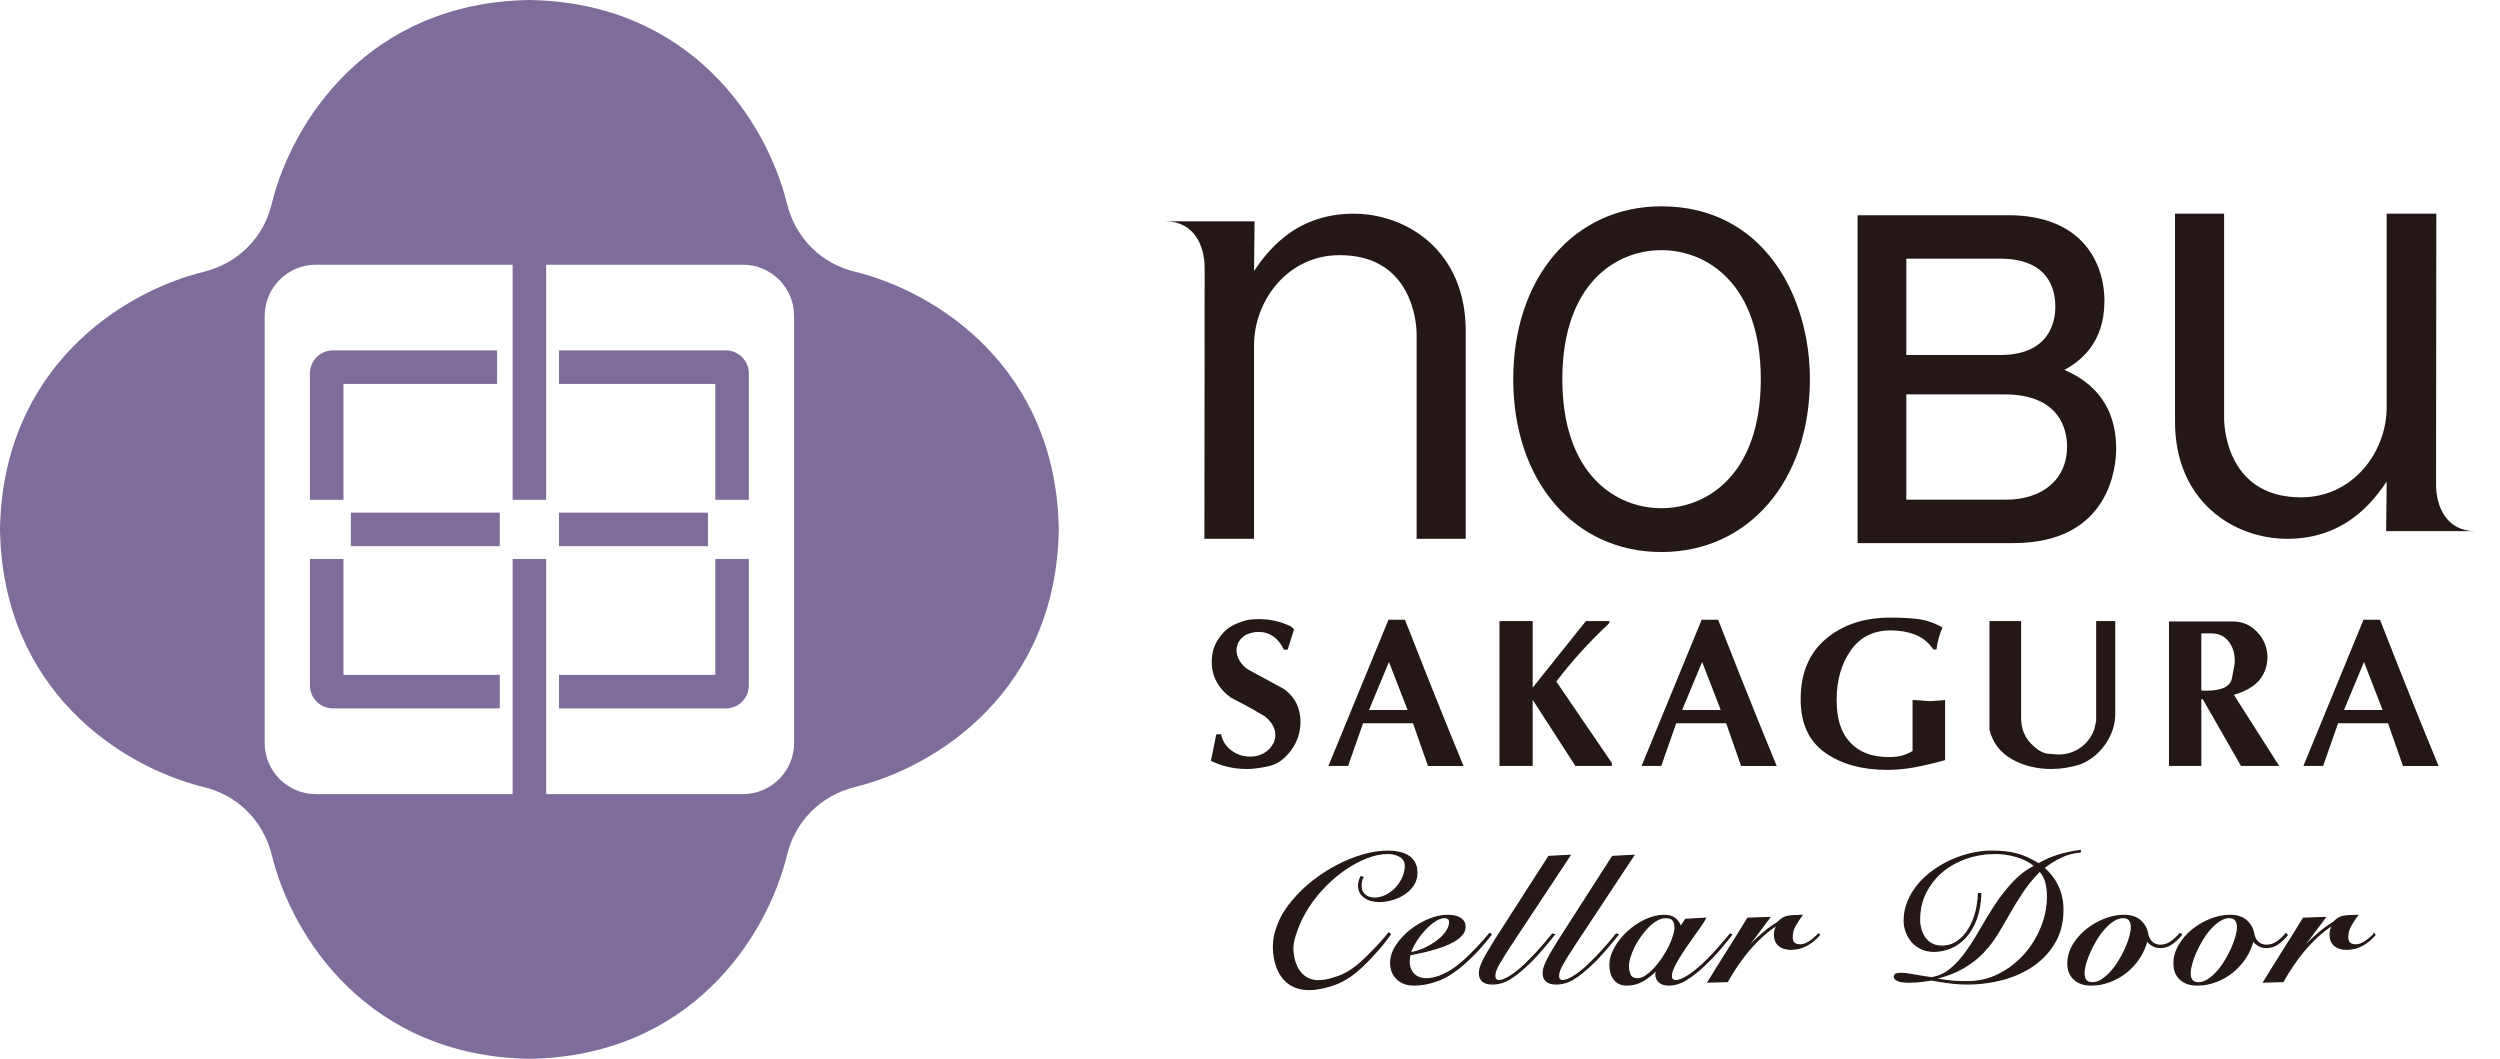 <?xml version="1.0" encoding="UTF-8"?><svg id="_レイヤー_1" xmlns="http://www.w3.org/2000/svg" viewBox="0 0 1700 720"><defs><style>.cls-1{stroke:#231815;stroke-miterlimit:10;stroke-width:.86px;}.cls-1,.cls-2{fill:#231815;}.cls-2,.cls-3{stroke-width:0px;}.cls-3{fill:#7e6d9a;}</style></defs><path class="cls-2" d="m920.26,145.31c-41.17,0-60.1,28.19-67.51,38.95l.36-33.74h-60.51c19.48,0,26.56,16.74,26.56,31.63l-.17,184.24h33.76v-131.69c0-30.04,22.63-61.2,58.24-61.2,48.6,0,52.31,44.88,52.31,53.78v139.1h33.38v-141.33c0-54.53-40.07-79.75-76.41-79.75"/><path class="cls-2" d="m1555.43,366.39c41.17,0,60.1-28.19,67.51-38.95l-.36,33.74h60.51c-19.48,0-26.56-16.74-26.56-31.63l.17-184.24h-33.76v131.69c0,30.04-22.63,61.2-58.24,61.2-48.6,0-52.31-44.88-52.31-53.78v-139.1h-33.38v141.33c0,54.53,40.07,79.75,76.41,79.75"/><path class="cls-2" d="m1129.73,140.3c-59.31,0-100.73,48.34-100.73,117.54s41.42,117.54,100.73,117.54,101.01-48.33,101.01-117.54c0-56.61-31.61-117.54-101.01-117.54m0,205.27c-31.06,0-67.33-22.97-67.33-87.73s36.27-87.73,67.33-87.73,67.61,22.97,67.61,87.73-36.42,87.73-67.61,87.73"/><path class="cls-2" d="m1403.73,251.53c10.67-5.66,27.28-18.25,27.28-46.6s-17.07-58.57-65.19-58.57h-102.66v222.95h105.97c66.5,0,69.87-53.39,69.87-64.09,0-34.56-21.62-47.81-35.27-53.7m-43.69-10.11h-63.75v-65.52h63.75c32.7,0,37.58,20.44,37.58,32.62,0,9.89-3.66,32.9-37.58,32.9m-63.75,26.78h66.78c38.4,0,42.54,24.93,42.54,35.65,0,21.82-16.37,35.93-41.71,35.93h-67.61v-71.58Z"/><path class="cls-2" d="m856.01,421c7.08,0,13.87,1.43,20.36,4.28,1.28.39,2.46,1.33,3.54,2.8l-4.28,13.57c-.88.3-1.77.3-2.65,0-1.87-3.93-4.26-6.91-7.15-8.92-2.9-2.02-6.22-3.03-9.96-3.03-1.57,0-3.05.17-4.43.52-1.38.34-2.85.86-4.42,1.55-2.07,1.28-3.61,2.83-4.65,4.64-1.03,1.82-1.55,3.71-1.55,5.67,0,2.55.76,5.06,2.29,7.51,1.52,2.45,3.51,4.42,5.97,5.89l23.9,12.96c3.93,2.85,6.81,6.16,8.63,9.94,1.82,3.78,2.73,7.93,2.73,12.44,0,7.17-2.16,13.67-6.49,19.51-4.33,5.84-9.37,9.4-15.12,10.68-5.75,1.28-10.69,1.91-14.83,1.91-8.75,0-16.92-1.86-24.49-5.57l3.69-18.03h3.25c.98,4.68,3.37,8.38,7.15,11.1,3.78,2.73,7.99,4.09,12.61,4.09,3.44,0,6.59-.81,9.44-2.43,2.85-1.62,5.11-4.1,6.78-7.44.59-1.77.89-3.39.89-4.86,0-2.36-.62-4.59-1.85-6.7-1.23-2.11-2.93-4.05-5.09-5.82-7.96-4.81-15.64-9.03-23.01-12.67-8.85-6.38-13.28-14.58-13.28-24.6,0-5.5,1.33-10.38,3.98-14.65,2.65-4.27,5.73-7.41,9.22-9.42,3.49-2.01,7.45-3.51,11.88-4.49,2.36-.3,4.67-.44,6.93-.44"/><path class="cls-2" d="m955.38,421.44c4.72,12.1,9.37,23.9,13.94,35.4,4.57,11.51,8.97,22.49,13.2,32.97,4.23,10.48,8.46,20.83,12.69,31.05h-24.2l-10.18-29.06h-33.94l-10.18,29.05h-13.4s40.86-99.41,40.86-99.41h11.21Zm-24.47,61.36h26.24l-12.65-32.67-13.59,32.67Z"/><path class="cls-2" d="m1042.21,422.32v45.28l36.2-45.28h16.17l-.59,1.77c-13.28,12.39-25.18,25.52-35.7,39.38l37.76,55.32v2.07h-24.78l-29.06-44.99v44.99h-22.57v-98.54h22.57Z"/><path class="cls-2" d="m1168.33,421.44c4.72,12.1,9.37,23.9,13.94,35.4,4.57,11.51,8.97,22.49,13.2,32.97,4.23,10.48,8.46,20.83,12.69,31.05h-24.2l-10.18-29.06h-33.94l-10.18,29.05h-13.4s40.86-99.41,40.86-99.41h11.21Zm-24.47,61.36h26.24l-12.65-32.67-13.59,32.67Z"/><path class="cls-2" d="m1322.68,476.02v40.86c-7.77,2.16-14.75,3.81-20.95,4.94-6.2,1.13-12.34,1.7-18.44,1.7-17.11,0-31.2-3.91-42.26-11.73-11.06-7.82-16.59-19.94-16.59-36.36,0-17.6,5.7-31.25,17.11-40.93,11.41-9.69,26.01-14.53,43.81-14.53,8.26,0,14.95.39,20.06,1.16,5.11.77,10.28,2.61,15.49,5.51-2.16,4.96-3.54,9.96-4.13,15.01h-2.07c-3.15-4.67-7.23-8.01-12.24-10-5.02-1.99-10.62-2.99-16.82-2.99-11.7,0-20.75,4.54-27.14,13.62-6.39,9.08-9.59,20.28-9.59,33.6s3.07,22.4,9.22,29.01c6.15,6.61,14.88,9.92,26.18,9.92,3.64,0,6.66-.34,9.07-1.03,2.41-.69,4.79-1.73,7.15-3.11v-34.65c1.67,0,3.84.12,6.49.37,2.65.25,4.18.37,4.57.37,1.67,0,3.83-.12,6.49-.37,2.66-.25,4.18-.37,4.57-.37"/><path class="cls-2" d="m1374.36,422.32v65.83c0,6.87,2.11,12.56,6.34,17.08,4.23,4.52,8.19,6.95,11.87,7.29,3.69.34,6.12.51,7.3.51,5.6,0,10.59-1.57,14.97-4.71,4.37-3.14,7.5-7.37,9.37-12.67l1.18-5.45v-67.89h12.98v63.04c0,7.37-2.24,14.26-6.71,20.7-4.48,6.43-10.2,11.02-17.18,13.77-6.49,2.06-13.03,3.09-19.62,3.09-10.03,0-18.98-2.23-26.84-6.7-7.87-4.47-12.93-11.12-15.19-19.96v-73.94h21.54Z"/><path class="cls-2" d="m1518.43,422.62c6.59,0,12.14,2.46,16.67,7.37,4.52,4.92,6.78,10.62,6.78,17.11,0,3.84-.88,7.52-2.66,11.06-1.77,3.54-4.42,6.49-7.96,8.85-3.54,2.36-7.62,4.18-12.24,5.46l30.83,48.38h-25.96l-25.96-45.29h-1.03v45.29h-21.98v-98.24h43.52Zm-21.54,46.91c.79.1,1.87.15,3.25.15,10.72,0,16.59-2.9,17.63-8.7,1.03-5.8,1.65-9.15,1.85-10.03v-1.92c0-5.02-1.4-9.32-4.21-12.91-2.8-3.59-6.66-5.39-11.58-5.39h-6.93v38.8Z"/><path class="cls-2" d="m1618.39,421.44c4.72,12.1,9.37,23.9,13.94,35.4,4.57,11.51,8.97,22.49,13.2,32.97,4.23,10.48,8.46,20.83,12.69,31.05h-24.2l-10.18-29.06h-33.94l-10.18,29.05h-13.4s40.86-99.41,40.86-99.41h11.21Zm-24.47,61.36h26.24l-12.65-32.67-13.59,32.67Z"/><path class="cls-1" d="m926.75,596.58l-1.3-.37c-.35.58-.7,1.44-1.04,2.59-.35,1.15-.52,2.3-.52,3.45,0,1.89.41,3.51,1.23,4.87.82,1.35,1.88,2.46,3.18,3.33,1.3.86,2.79,1.5,4.47,1.91,1.69.41,3.44.62,5.26.62,2.85,0,5.79-.45,8.82-1.36,3.03-.9,5.78-2.18,8.24-3.82,2.47-1.64,4.47-3.68,6.03-6.1,1.56-2.42,2.34-5.16,2.34-8.2,0-2.79-.54-5.14-1.63-7.03-1.08-1.89-2.53-3.39-4.35-4.5-1.82-1.11-3.89-1.91-6.23-2.41-2.33-.49-4.76-.74-7.27-.74-5.45,0-11.16.86-17.13,2.59-5.97,1.73-11.85,4.11-17.65,7.15-5.8,3.04-11.31,6.62-16.55,10.72-5.24,4.11-9.82,8.57-13.76,13.37-3.1,3.78-6.64,8.25-9.4,15.1-1.26,3.12-3.48,8.65-3.5,15.78,0,3.09.1,16.87,9.6,24.64,9.95,8.14,24.82,3.51,30,1.89,13.13-4.09,21.68-13.45,30.28-22.86,4.27-4.67,7.43-8.88,9.52-11.84l-.99-.94c-1.99,2.51-4.99,6.1-8.92,10.15-8.95,9.24-15.95,16.47-26.83,19.96-5.39,1.73-13.8,4.42-20.73.01-7.48-4.76-8.45-14.73-8.68-16.94-.57-5.61.77-9.88,2.92-15.78,1.95-5.34,4.56-10.52,7.85-15.53,3.29-5.01,7.1-9.7,11.42-14.05,4.32-4.36,8.89-8.16,13.69-11.41,4.8-3.24,9.67-5.81,14.6-7.7,4.93-1.89,9.65-2.84,14.15-2.84,1.04,0,2.22.12,3.57.37,1.34.25,2.64.68,3.9,1.3,1.25.62,2.29,1.48,3.11,2.59.82,1.11,1.23,2.57,1.23,4.38,0,2.55-.56,5.12-1.69,7.71-1.13,2.59-2.66,4.93-4.6,7.03-1.95,2.1-4.2,3.8-6.75,5.12-2.55,1.31-5.21,1.97-7.98,1.97s-4.89-.76-6.62-2.28c-1.73-1.52-2.59-3.59-2.59-6.22,0-.91.1-1.89.32-2.96.22-1.07.54-1.97.98-2.71Z"/><path class="cls-1" d="m1013.05,634.67c-2.34,2.88-5.06,5.98-8.18,9.31-3.11,3.33-6.36,6.51-9.73,9.55-4.41,3.95-8.8,6.95-13.17,9-4.37,2.05-8.37,3.08-12,3.08s-6.62-1.11-8.7-3.33c-2.07-2.22-3.11-5.09-3.11-8.63,0-1.31.21-2.79.65-4.44,1.56-.33,3.55-.74,5.97-1.23,2.42-.49,5.02-1.11,7.79-1.85,2.77-.74,5.56-1.6,8.37-2.59,2.81-.99,5.34-2.14,7.59-3.45,2.25-1.31,4.09-2.79,5.52-4.44,1.43-1.64,2.14-3.45,2.14-5.42,0-2.46-1.04-4.38-3.12-5.73-2.07-1.36-4.98-2.04-8.69-2.04-4.07,0-8.37.95-12.91,2.84-4.54,1.89-8.72,4.36-12.52,7.4-3.81,3.04-6.97,6.49-9.48,10.36-2.51,3.86-3.76,7.76-3.76,11.71,0,4.44,1.42,8.06,4.28,10.85,2.85,2.79,6.75,4.19,11.68,4.19s10.01-.97,15.5-2.9c5.5-1.93,11.23-5.44,17.2-10.54,4.24-3.7,7.89-7.23,10.96-10.6,3.07-3.37,5.95-6.78,8.63-10.23l-.91-.86Zm-50.68,6.1c1.69-2.75,3.63-5.38,5.84-7.89,2.21-2.51,4.56-4.62,7.08-6.35,2.51-1.73,4.84-2.59,7-2.59,1.04,0,1.88.25,2.53.74.65.49.97,1.32.97,2.47,0,1.97-.73,4.05-2.2,6.22-1.47,2.18-3.44,4.23-5.9,6.16-2.47,1.93-5.3,3.66-8.5,5.18-3.2,1.52-6.58,2.61-10.12,3.27.52-2.05,1.62-4.46,3.31-7.21Z"/><path class="cls-1" d="m1056.91,635.53l-1.17-.37c-3.03,3.78-6.15,7.44-9.35,10.97-3.2,3.54-6.45,6.86-9.73,9.99-3.55,3.37-6.87,6-9.99,7.89-3.11,1.89-5.58,2.84-7.4,2.84s-2.85-1.11-2.85-3.33.99-4.91,2.98-8.32c1.99-3.41,4.67-7.71,8.05-12.88l40.1-60.66-14.4.74-36.21,56.46c-3.72,5.92-6.47,10.62-8.24,14.12-1.78,3.49-2.66,6.39-2.66,8.69,0,4.93,2.94,7.4,8.83,7.4,4.15,0,8.15-1.19,12-3.58,3.85-2.38,8.28-6,13.3-10.85,1.47-1.4,2.96-2.94,4.48-4.62,1.51-1.69,3-3.37,4.47-5.06,1.47-1.68,2.87-3.35,4.22-4.99,1.34-1.64,2.53-3.12,3.57-4.44Z"/><path class="cls-1" d="m1100.26,635.53l-1.17-.37c-3.03,3.78-6.15,7.44-9.35,10.97-3.2,3.54-6.45,6.86-9.73,9.99-3.55,3.37-6.87,6-9.99,7.89-3.11,1.89-5.58,2.84-7.4,2.84s-2.85-1.11-2.85-3.33.99-4.91,2.98-8.32c1.99-3.41,4.67-7.71,8.05-12.88l40.1-60.66-14.4.74-36.21,56.46c-3.72,5.92-6.47,10.62-8.24,14.12-1.78,3.49-2.66,6.39-2.66,8.69,0,4.93,2.94,7.4,8.83,7.4,4.15,0,8.15-1.19,12-3.58,3.85-2.38,8.28-6,13.3-10.85,1.47-1.4,2.96-2.94,4.48-4.62,1.51-1.69,3-3.37,4.47-5.06,1.47-1.68,2.87-3.35,4.22-4.99,1.34-1.64,2.53-3.12,3.57-4.44Z"/><path class="cls-1" d="m1169.68,645.21c2.94-3.49,5.53-6.68,7.78-9.56l-.91-.49c-.77.99-1.82,2.24-3.11,3.76-1.3,1.52-2.73,3.17-4.28,4.93-1.56,1.77-3.18,3.56-4.87,5.36-1.69,1.81-3.35,3.49-5,5.06-3.89,3.78-7.61,6.82-11.16,9.12-3.55,2.3-6.36,3.45-8.43,3.45s-3.25-1.03-3.25-3.08c0-1.48.45-3.27,1.36-5.36.91-2.1,2.1-4.35,3.57-6.78,1.47-2.42,3.1-4.93,4.87-7.52,1.78-2.59,3.52-5.1,5.26-7.52,1.73-2.42,3.33-4.68,4.8-6.78,1.47-2.1,2.6-3.88,3.38-5.36l-13.5.74-3.25,4.93c-1.13-2.63-2.55-4.56-4.28-5.79s-4.11-1.85-7.14-1.85c-3.98,0-8.15,1.01-12.52,3.02-4.37,2.02-8.32,4.64-11.88,7.89-3.55,3.25-6.49,6.88-8.82,10.91-2.34,4.03-3.5,8.06-3.5,12.08,0,1.73.22,3.39.65,4.99.43,1.6,1.1,3.04,2.01,4.31.91,1.27,2.1,2.28,3.57,3.02,1.47.74,3.24,1.11,5.32,1.11,3.89,0,7.52-.99,10.9-2.96,3.37-1.97,6.4-4.4,9.08-7.27h.26c-.18.33-.3.78-.39,1.36-.09.58-.13,1.19-.13,1.85,0,1.97.76,3.64,2.27,4.99,1.51,1.36,3.65,2.03,6.43,2.03,3.98,0,7.98-1.25,12-3.76,4.02-2.51,8.11-5.73,12.26-9.68,4.15-3.95,7.7-7.66,10.64-11.16Zm-39.13,6.29c-1.69,2.51-3.46,4.79-5.32,6.84-1.86,2.06-3.79,3.76-5.78,5.12-1.99,1.36-3.89,2.08-5.71,2.16-2.68,0-4.43-.88-5.26-2.65-.82-1.77-1.23-3.84-1.23-6.23,0-1.64.34-3.59,1.04-5.86.69-2.26,1.64-4.62,2.85-7.09,1.21-2.46,2.66-4.87,4.35-7.21,1.69-2.34,3.46-4.46,5.32-6.35,1.86-1.89,3.8-3.41,5.84-4.56,2.03-1.15,4.04-1.72,6.03-1.72,2.51,0,4.2.62,5.06,1.85.87,1.23,1.3,2.96,1.3,5.18,0,1.56-.37,3.47-1.1,5.73-.74,2.26-1.73,4.67-2.98,7.21-1.25,2.55-2.73,5.08-4.41,7.58Z"/><path class="cls-1" d="m1234.05,637.57c-.95.86-1.95,1.66-2.99,2.4-1.04.74-2.14,1.36-3.31,1.85s-2.36.74-3.57.74c-3.72,0-5.58-1.77-5.58-5.3,0-2.79.69-5.4,2.07-7.83,1.38-2.42,2.9-4.75,4.54-6.97-2.43.08-4.43.17-6.03.25-1.61.08-2.97.27-4.09.55-1.13.29-2.1.7-2.92,1.23-.83.53-1.71,1.25-2.66,2.16-.6.58-1.55,1.25-2.85,2.03-1.3.78-2.9,1.91-4.8,3.39-1.9,1.48-4.13,3.39-6.68,5.73-2.55,2.34-5.47,5.44-8.76,9.31l-.26-.25,17.13-22.93-14.8.49c-4.5,7.4-9.02,14.67-13.56,21.82-4.54,7.15-9.02,14.34-13.43,21.57l13.11-.37c1.9-3.37,4.04-6.84,6.42-10.42,2.38-3.58,4.98-7.05,7.79-10.42,2.81-3.37,5.86-6.58,9.15-9.62,3.28-3.04,6.75-5.71,10.38-8.02l.26.25c-1.3,1.89-1.95,3.9-1.95,6.04,0,3.37,1,5.92,2.99,7.64,1.99,1.73,4.71,2.59,8.18,2.59,3.89,0,7.48-.9,10.77-2.71,3.28-1.81,6.14-4.15,8.56-7.03l-.52-.62c-.78.74-1.65,1.54-2.6,2.41Z"/><path class="cls-1" d="m1386.25,587.45c-2.68-1.64-5.24-3.02-7.66-4.13-2.42-1.11-4.89-1.99-7.4-2.65-2.51-.66-5.12-1.13-7.85-1.42-2.73-.29-5.73-.43-9.02-.43-4.58,0-9.26.55-14.01,1.66-4.76,1.11-9.35,2.67-13.76,4.68-4.41,2.02-8.54,4.44-12.39,7.27-3.85,2.83-7.2,6-10.05,9.49-2.86,3.49-5.11,7.27-6.75,11.34-1.65,4.07-2.47,8.28-2.47,12.64,0,2.79.47,5.44,1.43,7.95.95,2.51,2.29,4.73,4.02,6.66,1.73,1.93,3.83,3.47,6.3,4.62,2.47,1.15,5.25,1.73,8.37,1.73,4.06,0,7.96-.8,11.68-2.41,3.72-1.6,7.05-4.03,9.99-7.27,2.94-3.24,5.32-7.31,7.14-12.2s2.85-10.67,3.11-17.32h-1.56c-.09,4.11-.67,8.28-1.75,12.51-1.08,4.23-2.66,8.07-4.74,11.52-2.07,3.45-4.65,6.27-7.72,8.45-3.07,2.18-6.64,3.27-10.7,3.27-2.6,0-4.87-.51-6.81-1.54-1.95-1.03-3.53-2.41-4.74-4.13-1.21-1.73-2.12-3.65-2.73-5.79-.61-2.14-.91-4.31-.91-6.53,0-6.82,1.4-13.01,4.22-18.55,2.81-5.55,6.58-10.29,11.29-14.24,4.71-3.95,10.2-6.98,16.48-9.12,6.27-2.14,12.83-3.21,19.66-3.21,4.67,0,9.43.7,14.28,2.1,4.85,1.4,9,3.54,12.46,6.41-5.63,2.96-10.6,6.78-14.93,11.47-4.32,4.69-8.26,9.72-11.81,15.1-3.55,5.39-6.87,10.83-9.99,16.33-3.11,5.51-6.32,10.58-9.6,15.23-3.29,4.64-6.85,8.59-10.7,11.84-3.85,3.25-8.24,5.28-13.17,6.1-4.76-.66-8.91-1.31-12.46-1.97-3.55-.66-6.19-.99-7.92-.99-1.82,0-3.09.17-3.82.49-.74.33-1.1.94-1.1,1.85,0,.82.71,1.62,2.14,2.4,1.42.78,3.96,1.17,7.59,1.17s6.77-.19,9.15-.55c2.38-.37,4.52-.68,6.43-.92,3.46.66,7.38,1.27,11.74,1.85,4.37.58,8.55.86,12.53.86,8.47,0,16.63-1.07,24.46-3.21,7.83-2.14,14.75-5.32,20.77-9.56,6.01-4.23,10.81-9.49,14.4-15.78,3.59-6.29,5.39-13.54,5.39-21.76,0-11.42-4.32-20.96-12.97-28.6,3.63-2.88,7.48-5.3,11.55-7.27,4.07-1.97,8.48-3.16,13.24-3.57v-.99c-4.93.66-9.82,1.71-14.66,3.15-4.85,1.44-9.39,3.43-13.63,5.98Zm5.06,12.94c.69,3.04,1.04,6.12,1.04,9.25,0,7.07-1.4,14.07-4.22,21.02-2.81,6.95-6.68,13.17-11.61,18.68-4.93,5.51-10.75,9.95-17.45,13.32-6.7,3.37-14,5.01-21.87,4.93-5.19,0-9.69-.27-13.5-.8-3.8-.53-6.23-.92-7.27-1.17v-.25c7.61-1.97,13.97-4.48,19.08-7.52,5.1-3.04,9.48-6.49,13.11-10.36,3.63-3.86,6.81-8.01,9.54-12.45,2.73-4.44,5.43-9.04,8.11-13.81,2.68-4.77,5.64-9.59,8.89-14.49,3.24-4.89,7.2-9.72,11.88-14.48,2.16,2.38,3.59,5.1,4.28,8.14Z"/><path class="cls-1" d="m1483.13,635.9l-.78-.99c-2.34,2.63-4.54,4.61-6.62,5.92-2.08,1.31-4.28,1.97-6.62,1.97s-4.39-.74-5.9-2.22c-1.51-1.48-2.49-3.45-2.92-5.92-.61-3.37-2.26-6.24-4.93-8.63-2.68-2.38-6.36-3.58-11.03-3.58-4.33,0-8.74.89-13.24,2.65-4.5,1.77-8.61,4.15-12.32,7.15-3.72,3-6.75,6.5-9.09,10.48-2.33,3.99-3.5,8.16-3.5,12.51s1.42,8.07,4.28,10.67c2.85,2.59,6.66,3.88,11.42,3.88,4.5,0,8.83-.8,12.97-2.4,4.15-1.6,7.92-3.78,11.29-6.53,3.38-2.75,6.25-5.96,8.63-9.62,2.38-3.65,4.09-7.54,5.12-11.65,1.21,1.48,2.55,2.63,4.03,3.45,1.47.82,3.2,1.23,5.19,1.23,2.86,0,5.47-.86,7.86-2.59,2.37-1.73,4.43-3.66,6.16-5.79Zm-34.78.99c-.69,2.55-1.67,5.22-2.92,8.01-1.26,2.79-2.73,5.59-4.41,8.38-1.69,2.79-3.52,5.3-5.52,7.52-1.99,2.22-4.07,4.03-6.23,5.42-2.16,1.4-4.32,2.1-6.49,2.1-1.99,0-3.44-.57-4.35-1.73-.91-1.15-1.36-2.75-1.36-4.81,0-1.73.34-3.86,1.04-6.41.69-2.55,1.66-5.22,2.92-8.01,1.25-2.79,2.73-5.59,4.41-8.38,1.69-2.79,3.52-5.3,5.52-7.52,1.99-2.22,4.07-4.03,6.23-5.42,2.16-1.4,4.32-2.1,6.49-2.1,1.99,0,3.44.58,4.35,1.72.91,1.15,1.36,2.76,1.36,4.81,0,1.72-.35,3.86-1.04,6.41Z"/><path class="cls-1" d="m1549.12,641.7c2.37-1.73,4.43-3.66,6.16-5.79l-.78-.99c-2.34,2.63-4.54,4.61-6.62,5.92-2.08,1.31-4.28,1.97-6.62,1.97s-4.39-.74-5.9-2.22c-1.51-1.48-2.49-3.45-2.92-5.92-.61-3.37-2.26-6.24-4.93-8.63-2.68-2.38-6.36-3.58-11.03-3.58-4.33,0-8.74.89-13.24,2.65-4.5,1.77-8.61,4.15-12.32,7.15-3.72,3-6.75,6.5-9.09,10.48-2.33,3.99-3.5,8.16-3.5,12.51s1.42,8.07,4.28,10.67c2.85,2.59,6.66,3.88,11.42,3.88,4.5,0,8.83-.8,12.97-2.4,4.15-1.6,7.92-3.78,11.29-6.53s6.25-5.96,8.63-9.62c2.38-3.65,4.09-7.54,5.12-11.65,1.21,1.48,2.55,2.63,4.03,3.45,1.47.82,3.2,1.23,5.19,1.23,2.86,0,5.47-.86,7.86-2.59Zm-28.62-4.81c-.69,2.55-1.67,5.22-2.92,8.01-1.26,2.79-2.73,5.59-4.41,8.38-1.69,2.79-3.52,5.3-5.52,7.52-1.99,2.22-4.07,4.03-6.23,5.42-2.16,1.4-4.32,2.1-6.49,2.1-1.99,0-3.44-.57-4.35-1.73-.91-1.15-1.36-2.75-1.36-4.81,0-1.73.34-3.86,1.04-6.41.69-2.55,1.66-5.22,2.92-8.01,1.25-2.79,2.73-5.59,4.41-8.38,1.69-2.79,3.52-5.3,5.52-7.52,1.99-2.22,4.07-4.03,6.23-5.42,2.16-1.4,4.32-2.1,6.49-2.1,1.99,0,3.44.58,4.35,1.72.91,1.15,1.36,2.76,1.36,4.81,0,1.72-.35,3.86-1.04,6.41Z"/><path class="cls-1" d="m1614.46,635.16c-.78.74-1.65,1.54-2.6,2.41-.95.86-1.95,1.66-2.99,2.4-1.04.74-2.14,1.36-3.31,1.85-1.17.49-2.36.74-3.57.74-3.72,0-5.58-1.77-5.58-5.3,0-2.79.69-5.4,2.07-7.83,1.38-2.42,2.9-4.75,4.54-6.97-2.43.08-4.43.17-6.03.25-1.61.08-2.97.27-4.09.55-1.13.29-2.1.7-2.92,1.23-.83.53-1.71,1.25-2.66,2.16-.6.58-1.55,1.25-2.85,2.03-1.3.78-2.9,1.91-4.8,3.39-1.9,1.48-4.13,3.39-6.68,5.73-2.55,2.34-5.47,5.44-8.76,9.31l-.26-.25,17.13-22.93-14.8.49c-4.5,7.4-9.02,14.67-13.56,21.82-4.54,7.15-9.02,14.34-13.43,21.57l13.11-.37c1.9-3.37,4.04-6.84,6.42-10.42,2.38-3.58,4.98-7.05,7.79-10.42,2.81-3.37,5.86-6.58,9.15-9.62,3.28-3.04,6.75-5.71,10.38-8.02l.26.25c-1.3,1.89-1.95,3.9-1.95,6.04,0,3.37,1,5.92,2.99,7.64,1.99,1.73,4.71,2.59,8.18,2.59,3.89,0,7.48-.9,10.77-2.71,3.28-1.81,6.14-4.15,8.56-7.03l-.52-.62Z"/><path class="cls-3" d="m581.49,184.8c-22.24-5.22-40.41-22.25-46.32-46.28C521.32,82.26,469.31,1.72,359.98,0c-109.33,1.72-161.34,82.26-175.18,138.52-5.22,22.24-22.25,40.41-46.28,46.32C82.26,198.68,1.72,250.69,0,360.02c1.72,109.33,82.26,161.34,138.51,175.18,22.24,5.22,40.41,22.25,46.32,46.28,13.84,56.26,65.85,136.79,175.18,138.51,109.33-1.72,161.34-82.26,175.18-138.51,5.22-22.24,22.25-40.41,46.28-46.32,56.26-13.85,136.8-65.85,138.51-175.18-1.72-109.33-82.26-161.34-138.51-175.18Zm-41.5,320.44c0,19.12-15.64,34.76-34.77,34.76h-133.82v-159.88h-22.82v159.88h-133.83c-19.12,0-34.77-15.64-34.77-34.76V214.77c0-19.12,15.64-34.77,34.77-34.77h133.83v159.87h22.82v-159.87h133.82c19.12,0,34.77,15.64,34.77,34.77v290.47Z"/><path class="cls-3" d="m233.56,261.07h104.45v-22.82h-111.62c-8.61,0-15.64,7.04-15.64,15.64v85.98h22.81v-78.8Z"/><path class="cls-3" d="m233.56,380.12h-22.81v85.97c0,8.61,7.04,15.64,15.64,15.64h113.47v-22.82h-106.3v-78.8Z"/><rect class="cls-3" x="238.57" y="348.59" width="101.27" height="22.81"/><path class="cls-3" d="m493.58,238.25h-113.47v22.82h106.29v78.8h22.82v-85.98c0-8.61-7.04-15.64-15.64-15.64Z"/><path class="cls-3" d="m486.4,458.92h-106.29v22.82h113.47c8.61,0,15.64-7.04,15.64-15.64v-85.97h-22.82v78.8Z"/><rect class="cls-3" x="380.11" y="348.59" width="101.29" height="22.81"/></svg>